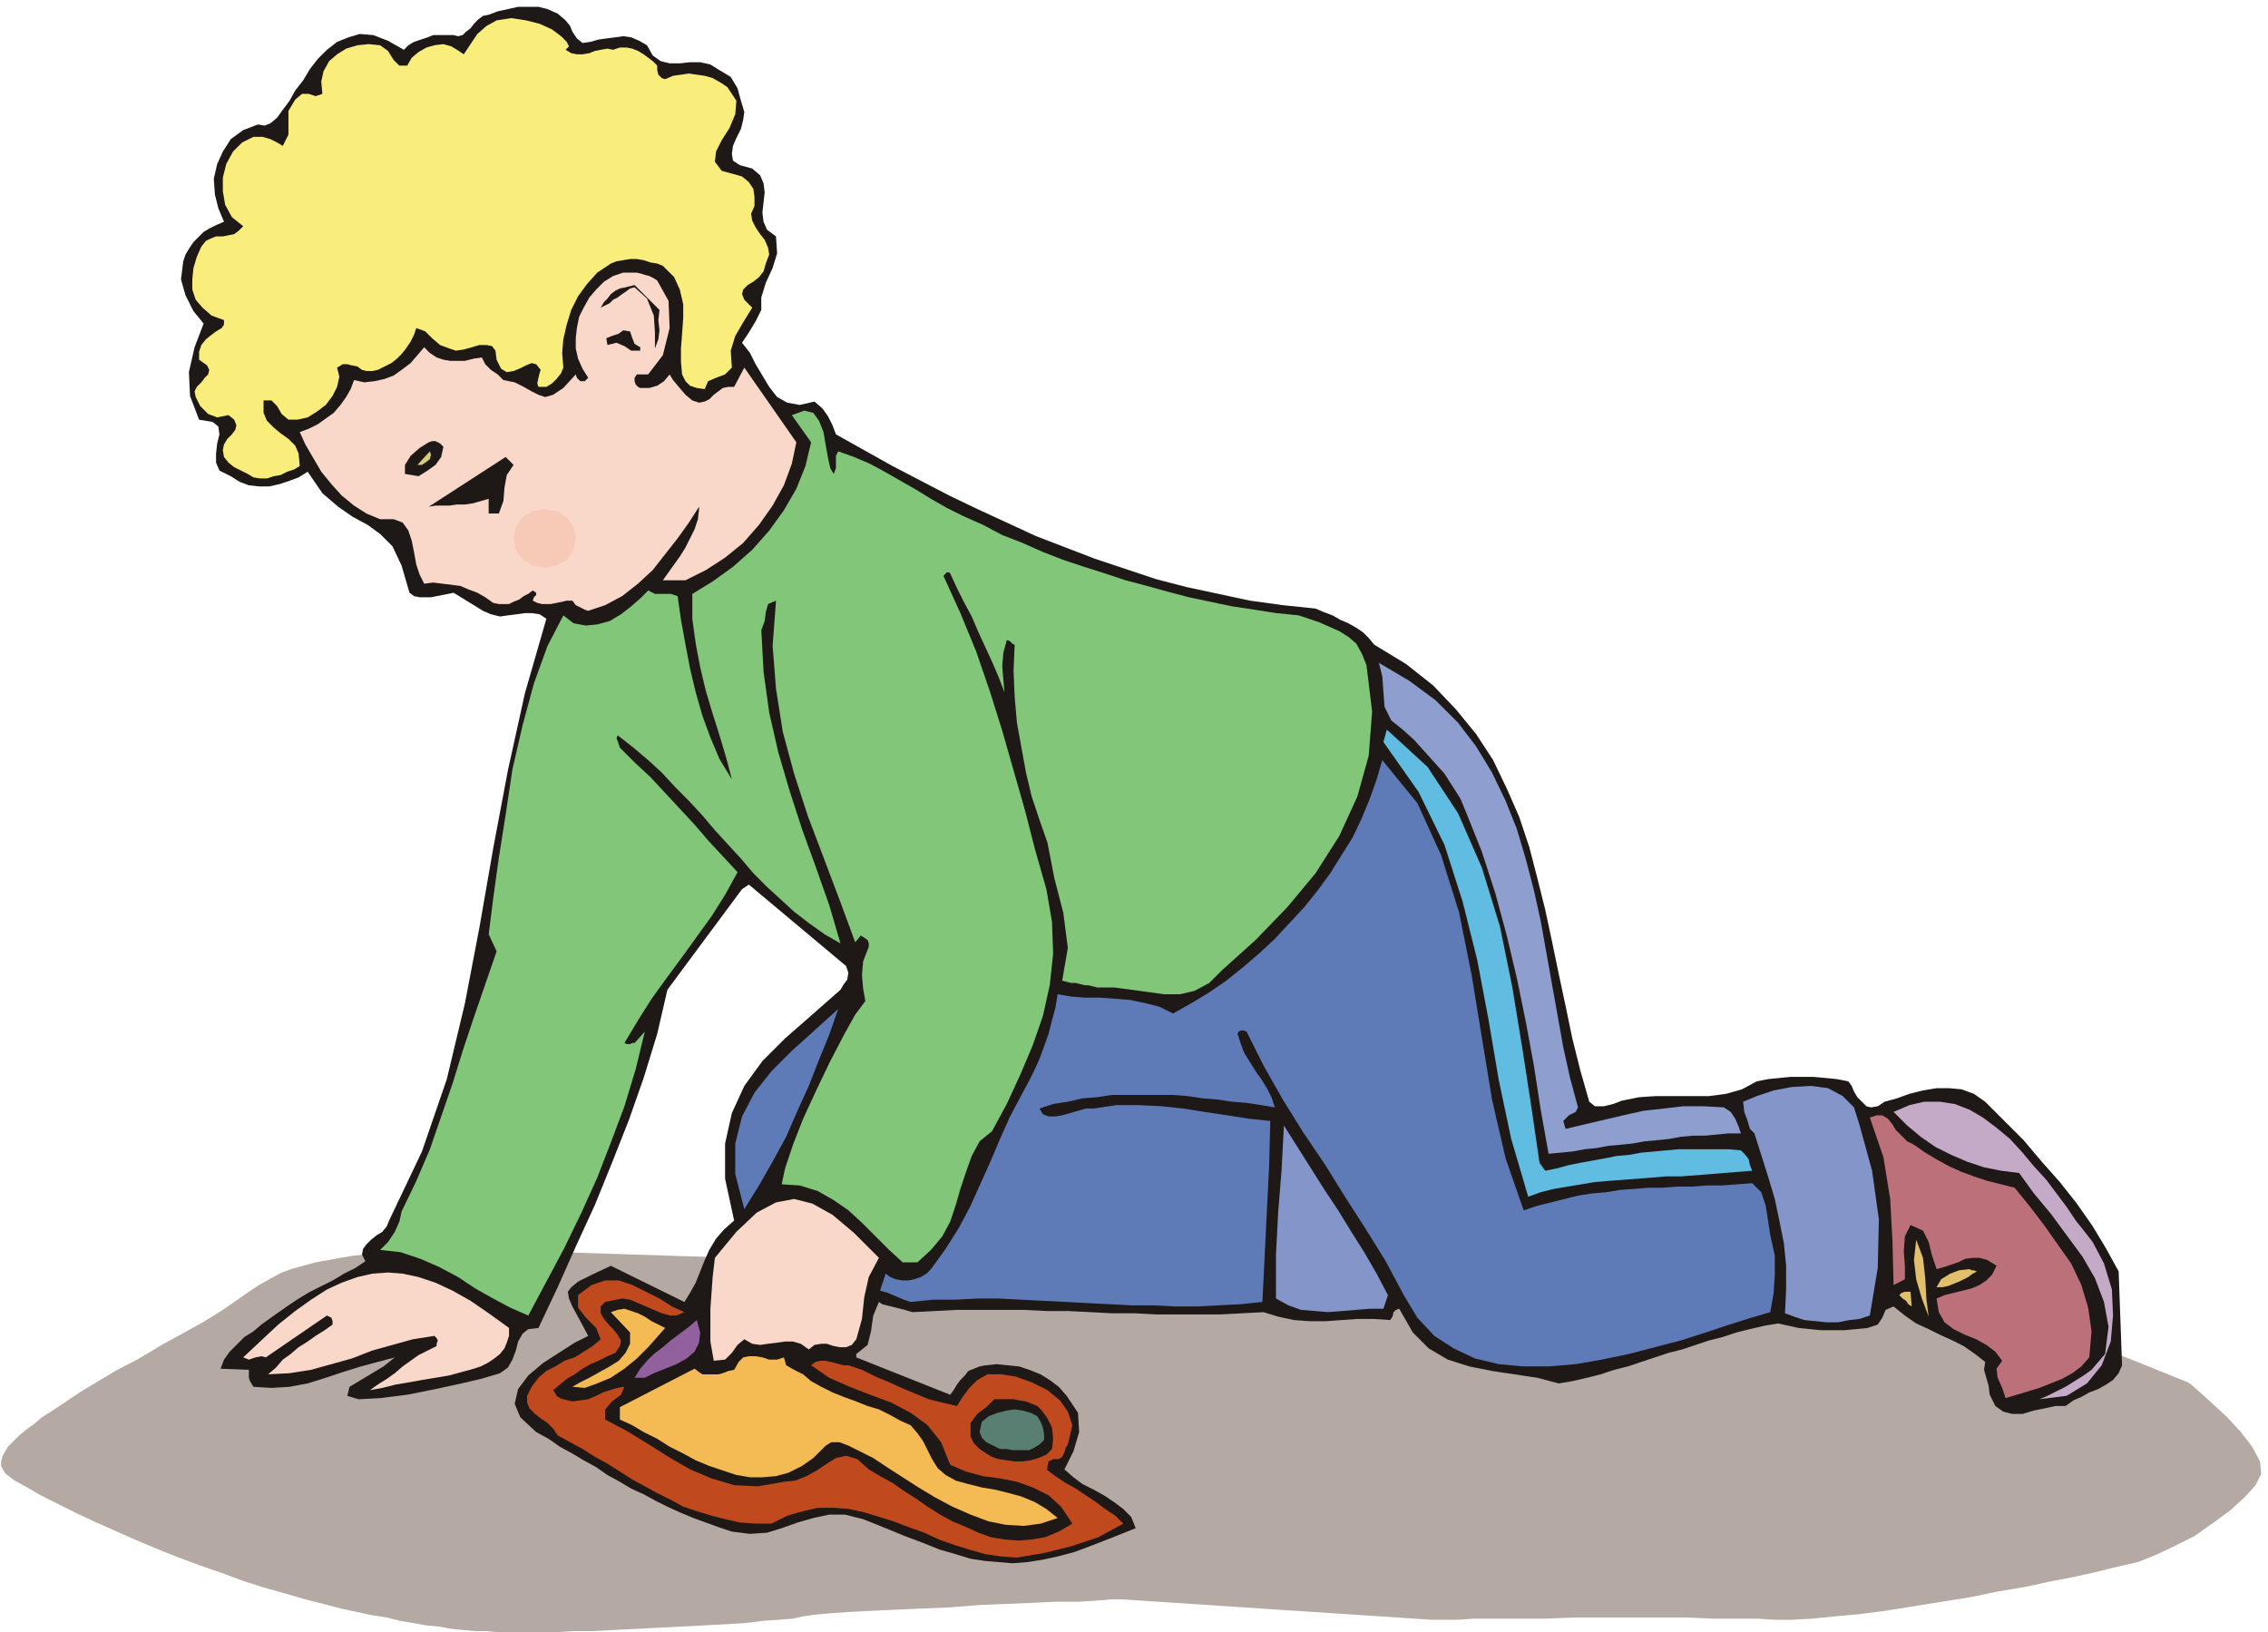 <svg xmlns="http://www.w3.org/2000/svg" fill-rule="evenodd" height="1.443in" preserveAspectRatio="none" stroke-linecap="round" viewBox="0 0 2005 1443" width="192.48"><style>.pen1{stroke:none}.brush3{fill:#1e1916}.brush5{fill:#f9d8c9}.brush11{fill:#8496c9}.brush14{fill:#e0bf6d}.brush16{fill:#f4ba54}</style><path class="pen1" style="fill:#b5aaa3" d="m403 1104-13 1-14 1h-13l-13 1-12 1-13 1-12 1-12 2-11 2-11 2-11 3-11 3-10 4-9 5-9 5-9 6-10 7-13 9-16 10-18 10-20 11-20 12-21 11-20 12-10 6-9 6-9 6-9 6-8 5-7 6-7 5-6 5-5 5-5 5-3 5-2 4-1 4v4l2 4 2 3 8 6 11 6 12 7 14 7 16 8 17 8 18 8 18 8 19 8 20 8 19 7 20 7 19 7 19 6 18 5 17 5 16 4 15 4 14 3 14 3 13 2 12 3 12 2 11 2 11 1 11 2 10 1 11 1h10l11 1h49l17-1h17l19-1 20-1 20-1 19-1 20-1 18-1 18-1 16-2 14-1 13-1 9-2 7-1 8-1 12-1 15-1 20-1 21-1 23-1 24-1 25-2 24-1 24-1 21-1h20l16-1 12-1h11l273 18h22l15-1h63l25-1h101l23 1h39l15 1h15l18-1 20-2 22-2 23-3 25-4 25-4 25-4 24-5 24-4 23-5 21-4 18-4 16-4 13-3 9-2 15-6 17-8 18-9 17-12 15-11 13-12 9-10 5-10-1-11-7-13-10-13-12-13-13-12-11-10-8-7-3-2-176-71-613-23-742-24z"/><path class="pen1 brush3" d="m500 18 4 5 2 5 4 6 5 4 7-1 7-2 7-1 8-1 7-1 7 1 7 3 7 4 5 9 7 5 8 2h9l9-1h9l9 2 8 5 10 6 6 10 3 11 3 10-1 7-2 8-4 8-3 7-1 7 1 6 6 4 11 3 7 6 3 7 1 8-1 9-1 9 1 8 3 7 8 6 1 15-4 13-6 13-4 13v11l-5 10-6 10-6 9 7 9 5 10 6 10 6 10 7 9 9 5 11 2 13-3 7 6 5 7 4 8 3 8 25 14 25 14 25 13 25 13 25 12 26 12 26 12 26 10 26 10 27 9 27 9 27 7 28 6 28 6 29 4 29 3 7 3 8 3 7 4 7 3 7 4 6 4 5 5 5 6 28 17 24 19 20 21 18 22 15 23 12 25 11 25 9 27 7 27 7 28 6 28 6 29 6 28 6 29 7 28 8 28 5 4h8l8-2 8-3 15-3 15-1h47l15-2 14-4 13-7 10-2 10-1 10-1h20l11 1 10 1 10 2 3 4 2 5 3 5 4 4 4 4 4 1 6-1 6-4 11-3 11-4 12-3 12-2h11l11 1 11 4 10 7 17 17 17 17 16 19 16 18 15 19 14 20 12 20 11 20 3 83-3 7-5 6-6 4-7 4-8 3-7 4-7 3-7 5h-9l-9 2-10 2-10 3h-9l-8-2-7-5-5-10-1-8-2-7-2-7 1-7-9-7-10-7-10-5-11-5-10-5-11-5-10-7-10-8-7 3-3 7-4 6-9 3-10 1-11 1h-20l-10-1-10-1-9-2-9-2-12 2-13 3-12 3-12 4-12 3-12 4-12 4-12 3-12 4-12 4-12 4-12 3-12 4-12 3-13 3-12 2-19-5-20-3-20-3-20-4-19-6-17-10-14-14-12-21-3 1-2 2-1 4-2 3-15-1h-14l-14 1-14 1h-14l-14-1-14-3-13-4-19 1-19 1h-57l-19-1h-20l-19-1-20-1h-19l-20-1h-59l-19 1-20 1-4-1-3-1-4-1-4-1-4-1-4-1-4-1-3-2-5 12-2 14-3 12-10 8v3l83 33 3-4 3-5 3-4 4-4 3-4 5-2 5-2 5-1 10-1 10 1 10 1 9 3 10 4 8 5 8 6 7 8 10 15 1 17-5 17-8 16 8 7 8 6 10 5 9 5 9 6 8 6 7 7 4 10-20 8-18 7-16 6-15 4-14 3-13 2-13 1-12-1-12-1-13-2-13-4-14-4-15-6-16-6-17-7-20-8-16-4h-14l-14 3-14 4-14 5-13 4-15 1-16-2-12-4-11-4-11-4-12-5-11-5-10-5-11-6-11-5-10-6-11-6-10-7-11-6-10-6-11-6-10-7-11-6-14-13-5-12 3-13 9-12 13-11 14-9 14-9 12-6-8-15-6-11-3-7-1-6 3-4 6-5 12-6 17-8 65 32 5-8 5-9 4-10 4-10 4-9 6-10 7-8 9-8-8-37v-31l6-27 11-24 16-22 20-20 24-21 25-22 3-5 3-4 1-6-2-6-86-72-6 4-66 89-9 39-12 39-13 37-15 38-15 37-17 37-16 36-17 36-9 1-5 4-4 7-2 8-3 8-4 7-7 5-10 3-7 2-17 4-23 5-25 5-24 3-19 1-10-3 2-8 5-3 5-3 5-3 5-3 5-3 5-3 5-4 5-4-15 4-15 4-16 5-15 5-16 5-16 3-16 1-16-1-3-5-1-3v-7l-25-1 3-8 5-7 6-6 7-7 8-5 7-6 7-5 7-5 10-7 9-6 10-6 10-5 10-5 10-6 10-5 9-6-3-6 1-5 3-4 4-4 5-4 5-3 4-5 2-5 29-61 22-64 16-67 13-68 12-69 13-69 15-68 19-66-6-4-7-1h-6l-7 1-8 1-7 1-8-2-7-3-26-16-5 1-5 1-5 1-5 1h-10l-5-1-4-3-7-24-8-17-11-11-11-8-13-7-13-9-14-12-13-19-8 5-8 3-9 3-9 2h-9l-9-1-8-3-8-5-10-5-3-7v-8l1-9 2-8-1-7-5-4-12-2-8-21-1-21 5-22 8-21-9-11-7-14-4-14 2-16 2-6 3-5 4-6 4-4 5-5 5-3 6-3 7-3-5-12-3-12-1-14 3-13 5-11 7-11 11-8 13-5 6 1 5-2 6-5 5-7 6-8 5-9 7-9 6-10 7-9 8-8 9-7 10-4 10-3 12 1 13 5 14 8 4-4 5-3 6-2 6-2 5-2h18l4 1 4-1 3-3 4-3 3-4 4-4 4-3 5-1 8-3 9-2 9-2h18l8 2 9 4 7 6z"/><path class="pen1" style="fill:#f9ed7c" d="m500 44 5 3 5 1h5l6-1 5-2 5-1 6-1 5 1 6-2h6l5 1 5 2 5 3 4 3 4 3 4 4v4l1 4 3 3 3 1 7-3 7-1 7-1 7 1 7 1 7 2 7 4 6 4 8 12-1 12-5 12-7 11-5 10-1 9 6 8 18 5 6 5 4 6 1 7v8l-3 7 1 6 3 6 4 6 4 5 3 7 1 6-3 8-2 7-4 5-5 4-5 3-4 4-1 4 2 5 7 7-8 13-7 12-4 13 1 15-6 6-8 3-7 3-3 7-7-1-6-2-4-4-3-6-1-11v-12l1-13 1-14v-12l-3-13-5-11-10-10-5-2-6-1-6-2-6-1h-6l-6 1-6 1-5 2-12 8-9 10-8 11-6 12-4 13-3 13-1 12 1 13-2 5-4 5-4 4-5 3h-7l-1-3 1-5 1-4 1-3-4-5-4-1-5 2-6 3-5 2-6 1-5-3-4-8-1-8-3-4-5-1h-6l-7 2-7 2-7 1-6-2-8-3-7-6-6-6-8-3-2 6-3 6-4 6-4 5-4 4-5 4-6 3-6 3-5 1h-5l-4-1-4-3-5-1-4-1h-4l-5 3 2 8-2 9-4 8-6 8-8 6-8 5-9 2h-8l-6-5-4-7-5-5h-7v11l3 7 6 6 6 5 7 5 6 6 3 7 1 11-5 3-6 2-6 3-6 1-6 2h-6l-6-1-5-3-6-3-6-3-5-4-4-5-1-6 1-5 3-5 4-4 3-4 1-4-2-5-5-4-10 2-8-3-7-7-4-8-1-5 2-4 4-4 3-4 3-3 1-4-2-4-7-5v-7l2-6 4-5 5-4 4-3 5-3 2-3v-4l-11-4-8-7-6-7-3-9v-9l1-10 3-10 4-9 4-5 4-2 5-2h6l5-1 5-1 4-3 4-4-10-8-6-11-2-12v-12l3-12 6-11 8-8 10-5h8l7 2 6 3 5 3 5-10V98l6-10 6-5h6l6 2 6-2-1-11 2-9 5-9 7-6 8-5 10-3 10-1 10 1 7 5 5 8 5 5h7l4-7 6-5 7-4 7-2 8-1 7 2 5 3 6 4 6-9 6-9 8-7 9-5 13-2 13 2 12 3 11 5 8 6 5 5 2 4-3 3z"/><path class="pen1 brush5" d="m581 248 10 18 1 24-6 24-13 17h-10l-2 3v3l1 3 2 2 2 1h8l7-2 6-4 5-6 3 5 5 6 6 7 6 5 6 2 5-1 4-2 4-4 4-3 4-3 5-1h5l9-17 46 66-4 19-7 19-10 18-12 17-14 16-16 13-17 11-18 9h-20l5-7 5-7 5-7 5-8 4-8 4-8 3-9 1-9v-2l-9 14-10 14-11 14-11 14-13 12-14 11-15 8-15 5-3-1-4-2-4-2-3-4h-5l-4 1-5 1-5 1h-8l-4-1-4-2 1-3 2-2v-2l-3-2-4 3-4 2-4 3-5 2-4 2h-9l-5-1-7-5-7-4-8-3-7-3-8-1-8-1-8-1-8 1-4-8-3-9-2-11-2-10-3-9-5-7-8-3h-12l-12-5-11-7-11-9-9-10-9-11-7-12-7-12-5-11 8-3 8-4 7-5 7-5 6-7 5-7 4-7 3-8 9 2 9-1 9-2 8-3 7-5 8-6 6-7 6-7 5 5 6 4 6 2 6 1h13l8-2 7-1 3 6 5 5 6 4 5 5 10 2 8 4 7 4 6 3 6 2 7-2 9-6 11-12 1 3 3 3h4l3-3-5-8-4-9-2-9v-9l1-9 2-10 4-8 5-9 6-7 7-7 8-5 9-3h12l4 1 3 1 4 1 4 2 3 2z"/><path class="pen1 brush3" d="m583 274-1 9 1 9-1 8-3 8v-14l-1-15-6-15-11-10-4 1-4 3-3 2-4 3-4 2-3 3-4 2-4 2 3-5 3-3 3-4 4-3 4-2 5-1 4-1 4-1 22 22zm-17 33v3h-8l-6-4-7-3-8 2-1-6 5-2 6-2 4-3 6 1 2 6 2 5 5 3z"/><path class="pen1" style="fill:#82c67a" d="m737 419 2-5v-11l2-4 14 5 14 6 13 7 14 8 14 8 13 8 14 8 14 7 18 8 17 9 18 7 18 8 18 7 18 6 19 6 18 6 19 5 18 5 19 5 19 4 19 4 20 3 19 3 20 2 9 3 9 3 9 4 9 4 8 5 7 6 5 9 4 10 5 41-3 39-10 36-16 35-21 33-25 30-28 29-30 27-11 11-13 7-13 3h-14l-14-2-15-2-15-2h-15l-4-1-4-1h-3l-4-1-4-1h-4l-4-1-4-1 5-29-4-31-8-31-6-31-7-20-7-21-5-21-4-22-4-22-2-23-1-23 1-23-2-1-2-2-2-1h-1l-3 11-1 12 1 12 1 11-5-13-6-14-6-13-6-13-6-14-7-13-6-12-6-13-1-1h-2l-1 1-2 2 15 33 14 34 12 35 11 35 10 35 10 35 9 35 10 35 5 29 1 28-3 28-6 27-9 26-11 26-12 26-13 24-11 9-7 13-5 14-5 15-4 14-5 15-7 13-10 12-12 11h-13l-12-11-12-12-12-12-12-11-13-9-14-8-16-5-16-1 3-14 7-21 9-23 12-26 12-25 12-23 10-18 9-12-2-11-1-12 1-12 5-13v-3l-1-3-3-2-3-2-5 6-14-38-14-37-14-37-12-37-10-37-6-38-3-38 3-40-7 3-2 7-1 8-3 8 2 37 5 36 8 35 10 34 11 34 12 33 12 34 10 34-14-8-14-10-13-10-12-11-12-11-12-12-11-13-12-13-11-12-11-13-12-13-12-12-12-13-12-11-13-11-14-11-1 3 1 2 1 3 1 3 13 13 14 13 13 14 13 14 13 14 12 14 13 14 13 14-11 20-12 19-13 18-13 18-14 19-13 18-12 19-12 20 2 1h3l2-1h2l9-10-8 33-10 33-12 32-12 31-14 31-15 31-16 30-16 30-16-7-15-8-16-9-15-10-17-9-16-7-18-6-18-2 7-7 6-9 4-9 2-9 13-27 12-28 10-29 10-29 9-29 10-30 10-29 10-29-7-15 4-32 5-36 6-38 6-40 9-39 10-37 12-33 14-27 9 7 11 2 10-1 11-3 10-6 9-7 8-7 7-7 6 3h14l6 2 3 21 4 22 4 21 5 21 6 21 7 19 8 19 11 18-5-19-6-20-6-19-6-20-5-21-4-21-3-22v-22l18-11 18-13 17-15 15-17 13-18 11-19 8-20 5-21-17-24 11-4 8 2 5 7 4 10 2 12 2 11 2 9 3 5z"/><path class="pen1 brush3" d="m392 395-2 9-5 7-7 5-8 5-12-2v-8l5-8 8-7 8-5 3-1h3l4 2 3 3z"/><path class="pen1" style="fill:#d8cc7c" d="M373 411h-4l11-12 1 3-1 4-4 3-3 2z"/><path class="pen1 brush3" d="M441 454h-9v-13l-7 2-7 2-7 1h-7l-7 1h-12l-6 1 68-44 7 7-6 9-2 11-1 12-4 11z"/><path class="pen1" style="fill:#8e9ece" d="m1384 998 17-4 17-4 17-4 18-4 18-2 17-2h18l18 1 6 4 4 6 3 7 2 6h-11l-10 1-11 1h-10l-11 1-11 2-10 1-11 1-11 2-10 1-11 1-11 2-10 1-11 2-10 1-11 1-7-39-6-39-7-38-8-39-9-38-10-37-12-37-14-35-5-12-7-11-7-11-9-10-9-10-9-10-10-9-10-8-6-12-1-13-1-14-3-12 27 16 23 17 20 20 16 21 14 23 12 25 10 25 8 27 7 27 6 27 5 28 5 28 5 28 5 28 6 27 7 26-2 4-6 3-5 5 2 7z"/><path class="pen1" style="fill:#60bce0" d="m1366 1035 10-2 11-3 10-2 11-2 11-2 10-2 11-1 11-2 11-1 11-1 11-1h44l11 1 4 4 3 4 1 5 2 5-12 1-13 1-12 1-13 1-13 1h-13l-12 1-13 1-13 1-13 1-12 1-12 2-12 2-12 2-12 3-11 4-15-51-11-52-9-53-10-53-13-52-16-50-23-47-31-44 3-11 36 33 27 41 21 48 16 52 11 54 9 55 8 52 7 48 5 7z"/><path class="pen1" d="m1549 1046 8 8 4 12 2 13 2 13 4 18v17l-1 16-3 17-17 5-19 6-21 7-22 7-23 6-23 6-24 5-23 4-24 2h-23l-21-2-21-5-19-9-17-11-15-16-12-20-16-30-18-29-18-28-18-29-19-28-18-29-17-30-15-30-3-1h-2l-2 1-1 2 3 9 3 8 5 8 5 8 5 7 5 8 4 8 3 9-12-2-13-2-13-1-13-2-13-1-13-2-13-1h-54l-13 2-13 1-13 3-13 2-12 4 3 5 5 2h6l6-1 7-2 7-2 7-2h7l20-3h20l20 1 19 2 19 3 20 3 19 3 19 2-1 39-2 40-2 41-2 40-19 2-20 1-19 1h-19l-20-1h-19l-19-1-20-1-19-1-20-1-19-1-20-1h-19l-20 1h-19l-20 2-6-2-7-3-7-3-7-2 5-15 4 3 5 2 6 1h5l5-1 6-2 5-3 4-4 13-18 12-19 10-19 9-20 9-20 8-19 9-20 10-19 6-11 5-10 5-11 4-11 4-11 3-12 3-11 2-12 12 2 12 1h14l13 1 13 1 14 3 12 3 12 6 16-9 15-9 16-11 15-12 14-12 14-13 13-14 13-14 12-15 11-15 10-16 10-16 8-17 7-17 6-17 5-17 31 38 21 46 16 51 11 55 9 55 9 55 12 52 16 46 12-4 12-3 12-3 12-3 13-2 12-1 12-2 13-1 13-1h12l13-1h13l13-1h13l14-1 13-1zm-891 23-8-31v-27l6-24 11-21 15-19 18-18 20-18 21-19-8 23-9 22-9 23-10 22-10 23-12 22-12 21-13 21z" style="fill:#5e7ab7"/><path class="pen1 brush11" d="m1644 995 11 40 6 43-1 43-7 42-9 3-9 1-10 2h-10l-10-1-10-1-9-3-8-3 1-21v-21l-2-20-4-20-4-19-6-20-6-19-6-19-4-4-2-7-3-8-1-9 12-5 15-5 16-3 17-1 15 2 13 7 10 10 5 16z"/><path class="pen1" style="fill:#c4aac6" d="m1803 1237 7-3 8-4 8-4 8-5 8-5 7-5 6-7 6-7 3-24-4-22-8-21-11-19-14-19-14-19-15-18-13-18-16-2-15-3-15-5-14-6-14-7-13-9-12-10-12-12 14-6 13-3h14l13 2 13 5 12 7 12 9 12 10 11 12 10 12 11 12 9 12 9 12 8 12 8 10 7 9 10 19 7 23 1 23-2 23-8 21-13 16-18 11-24 3z"/><path class="pen1" style="fill:#bc707a" d="m1847 1200-7 8-8 6-9 5-10 4-10 4-10 3-10 3-10 3-3-9-4-9-1-8 5-7-6-8-8-6-9-5-10-4-10-5-8-6-5-9-2-12 7-3 8-2 8-2 8-2 7-3 6-4 5-5 4-8-8-5-7-2h-6l-7 1-6 3-6 2-6 2-7 2-4-12-3-12-5-10-11-5-5 10-1 13 1 13v12l-10 5-1-39-2-37-6-37-12-35 6-2h5l5 3 4 5 3 5 5 5 5 5 6 3 10 7 10 6 11 6 11 5 11 4 12 4 12 3 12 3 13 16 13 17 12 17 12 17 9 19 6 20 3 21-2 23z"/><path class="pen1 brush11" d="m1227 1145-4 12h-12l-12 1-12 1-13 1-12-1-12-1-11-4-11-6v-39l2-38 3-37 2-39 12 19 12 19 12 19 12 18 11 18 12 19 11 19 10 19z"/><path class="pen1 brush5" d="m757 1184-4 5-5 2h-6l-5-1-6-2h-5l-6 1-5 4-7-5-7-2h-7l-7 1-8 1-7 1-7-1-7-4-6 5-5 7-6 6-10 1-3-17v-29l2-28 2-17 19-23 18-17 17-9 16-3 16 4 18 10 19 16 22 22-9 17-4 18-2 19-5 18z"/><path class="pen1 brush14" d="m1705 1164-6-16-5-17-2-17 2-18 6 16 2 18 1 18 2 16z"/><path class="pen1 brush5" d="M450 1174v7l-2 6-2 5-4 5-5 4-6 4-6 3-6 2-11 3-11 3-12 2-12 2-11 2-12 2-12 3-11 2 7-5 8-5 7-5 7-6 7-5 7-5 8-4 8-4v-2l1-3-1-2-2-2-19 3-18 5-18 5-18 7-18 5-18 5-19 3-19 1 7-6 6-7 7-5 7-6 8-5 7-5 8-5 7-5v-3l-1-3-2-1-2-1-54 37-4-1-5 1-6 2-5-2 16-15 15-14 15-12 14-10 14-9 13-6 14-5 13-3 14-1 13 1 14 3 15 5 15 7 16 9 16 11 18 13z"/><path class="pen1 brush14" d="m1748 1124-4 2-4 3-4 2-4 2-5 2-5 2-5 1h-5l4-7 8-5 8-3 9-1 2 1h2l2 1h1z"/><path class="pen1" style="fill:#c1491e" d="m605 1160-7 3h-6l-7-2-7-3-7-3-7-3-7-3-7-1-5 1-5 1-5 1-4 4v6l3 5 4 5 4 4 4 5 3 5-1 5-4 6-7 3-8 4-7 3-7 4-7 5-7 4-6 5-6 5 2 3 1 2 3 2 3 1 8 2 7-1 7-1 7-3 6-3 6-2 7-2 6-1-3 7-8 6-6 7v9l19 10 18 11 19 12 19 11 19 8 20 6 21 1 23-4 10-1 10-4 9-5 9-6 8-5 9-2 10 3 10 9 10 6 11 6 10 7 11 7 10 7 11 7 11 6 12 5 11 5 11 4 12 2 12 1 12-1 12-2 12-5 12-7-10-15-11-10-14-7-14-5-15-3-15-2-15-4-14-6-8-20-12-15-15-11-17-9-19-7-18-7-18-8-16-11 4-3 4-1h4l5 1 4 1 4 1 4 1h4l12 4 12 6 12 5 11 5 12 5 12 5 12 3 13 3 5-8 6-8 7-7 9-5h12l13 2 14 5 14 7 11 9 7 10 4 12-3 13-1 4-2 3-1 4-2 4-3 2h-5l-4 2-1 4v3h-1l8 6 9 6 9 5 9 6 9 6 8 6 9 6 7 7-11 6-11 6-12 4-12 4-12 3-12 3-12 2-12 2-14-1-14-2-14-4-13-4-14-5-13-6-14-5-13-5-13-4-13-4-14-3-13-1h-14l-13 3-14 4-14 7h-14l-14-1-13-3-12-3-13-4-12-4-11-6-12-6-11-6-11-6-11-7-11-7-11-6-11-7-11-6-11-6-4-6-5-5-6-4-5-4-5-5-2-5v-6l4-8 6-8 7-6 8-4 8-5 9-3 8-5 8-5 7-6-4-10-9-9-7-9v-11l12-9 12-4h12l12 4 12 6 12 6 11 7 11 5z"/><path class="pen1 brush14" d="m1690 1155-3-2-2-3-3-2-3-3 2-2 3-1h5l1 13z"/><path class="pen1 brush16" d="m506 1226 7-4 8-4 9-5 9-5 8-5 6-7 4-8v-10l-17-18 6-2 6-1 6 2 6 2 6 3 6 4 6 3 6 3-7 8-8 9-10 10-11 9-12 8-12 5-11 4-11-1z"/><path class="pen1" style="fill:#93609e" d="M570 1218h-9l5-8 6-7 6-6 8-6 7-6 8-6 8-6 7-6 3 11-1 9-4 8-7 6-9 5-10 4-10 4-8 4z"/><path class="pen1 brush16" d="m717 1221 9 5 10 5 10 4 11 4 10 4 10 3 10 5 9 5 9 4 6 7 5 7 4 8 4 8 5 8 7 6 9 5 11 3 12 3 12 2 12 3 11 3 12 5 10 6 10 8-15 5-15 2-16-1-15-3-16-6-16-7-15-8-15-9-14-9-14-9-12-8-12-6-10-5-8-3h-7l-5 3-11 11-10 7-12 6-11 3-12 1h-11l-12-2-12-4-12-4-12-5-11-6-12-6-11-7-12-6-10-6-11-5v-11l66-34 4 3 3 2h14l4-1 5-2 5-1 4-7 4-4 5-1h6l6 1 6 2h7l6-2 2 7 7 4 8 4 7 6z"/><path class="pen1 brush3" d="m921 1247 5 7 4 8 1 10-1 9-5 5-7 3-7 2-7 1h-7l-7-1-7-1-6-2-5-3-6-4-5-5-3-6v-12l6-8 8-6 7-7h17l5 1 6 1 5 2 5 2 4 4z"/><path class="pen1" style="fill:#597f72" d="m917 1252 3 5 2 5 1 6v5l-4 4-5 3-4 2h-15l-5-1h-6l-6-3-6-3-4-4-2-5 2-9 6-5 8-3 8-2 7-1 7 1 7 2 6 3z"/><path class="pen1" style="fill:#f7c9b7" d="m481 450 11 2 9 5 6 9 2 10-2 10-6 9-9 5-11 2-10-2-9-5-6-9-2-10 2-10 6-9 9-5 10-2z"/></svg>
